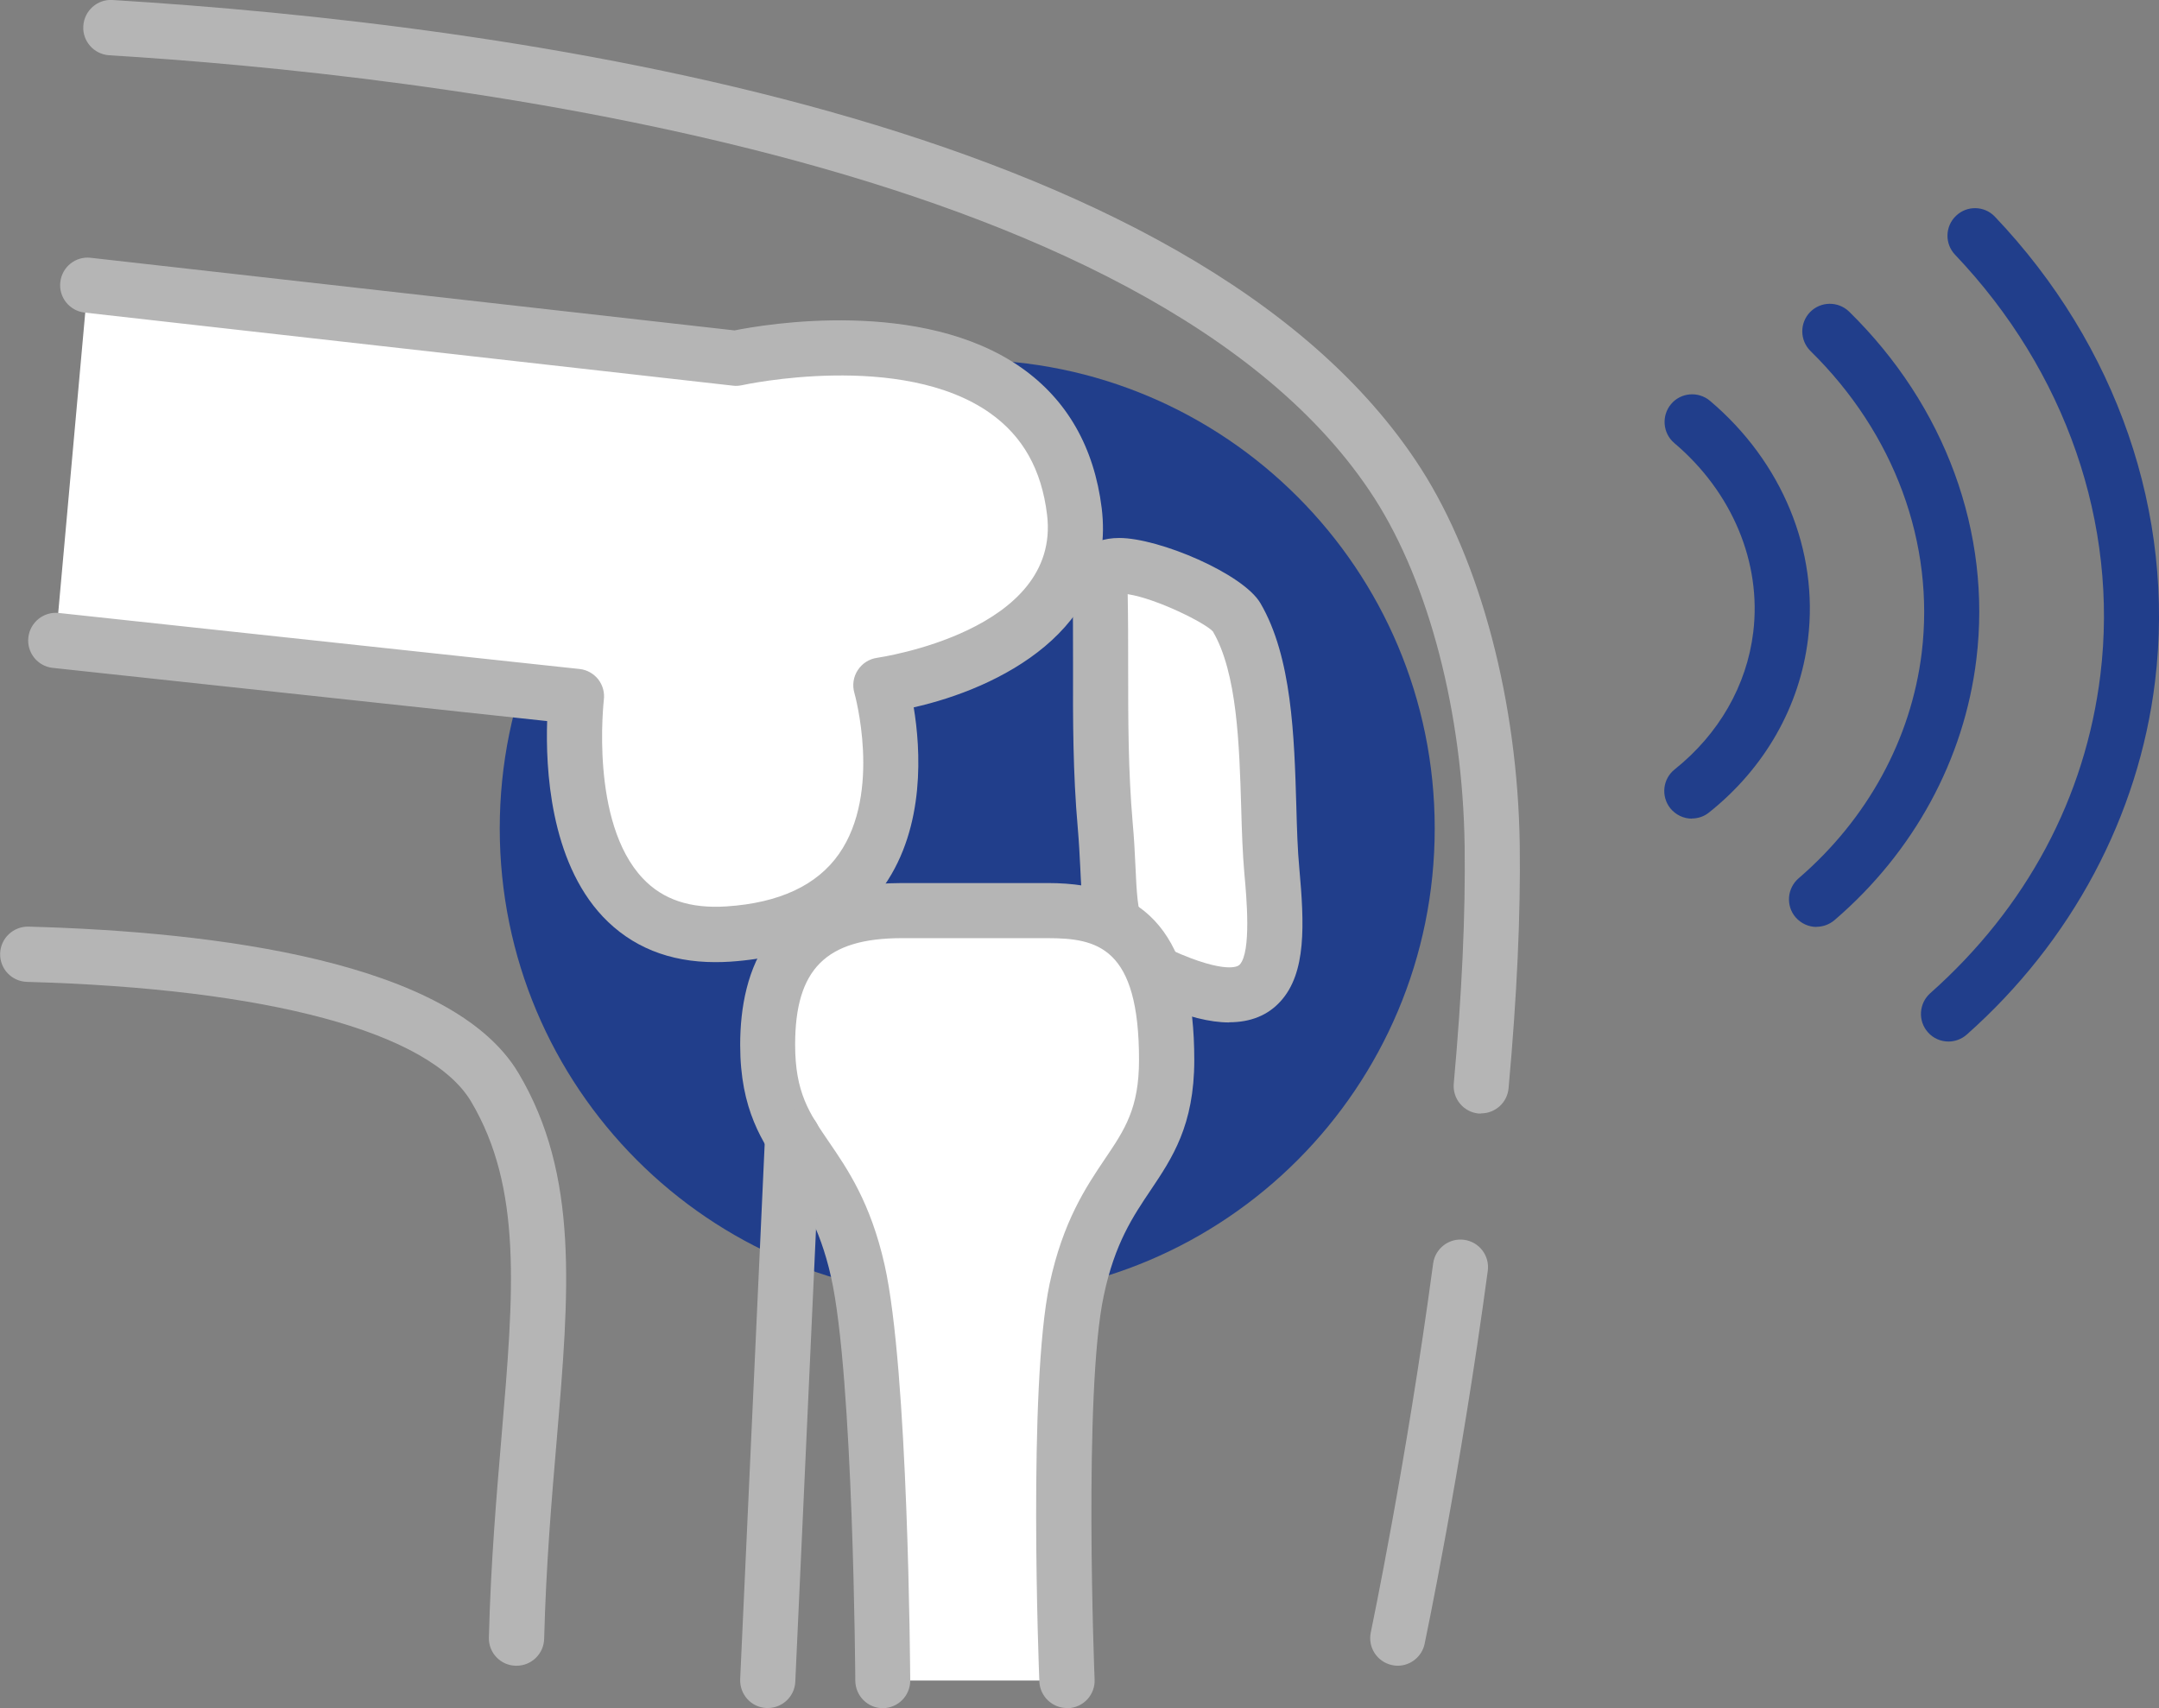 <svg width="91" height="72" viewBox="0 0 91 72" fill="none" xmlns="http://www.w3.org/2000/svg">
<rect x="0" y="0" width="91" height="72" fill="#808080" stroke="none"/>
<g clip-path="url(#clip0_336_39)">
<path d="M60.472 34.922C60.472 24.009 51.652 15.165 40.768 15.165C29.884 15.165 21.064 24.009 21.064 34.922C21.064 45.835 29.884 54.679 40.768 54.679C51.652 54.679 60.472 45.835 60.472 34.922Z" fill="#213E8B"/>
<path d="M58.912 70.217C58.833 70.217 58.753 70.21 58.673 70.19C58.043 70.057 57.645 69.438 57.778 68.812C57.791 68.739 59.271 61.706 60.406 53.261C60.492 52.623 61.082 52.177 61.713 52.263C62.35 52.35 62.795 52.935 62.708 53.574C61.56 62.105 60.06 69.225 60.047 69.292C59.934 69.837 59.45 70.217 58.912 70.217Z" fill="#B5B5B5"/>
<path d="M62.43 46.94C62.397 46.94 62.357 46.94 62.324 46.94C61.687 46.88 61.216 46.314 61.275 45.675C61.62 41.882 61.773 38.515 61.733 35.647C61.654 30.064 60.233 24.601 57.944 21.021C48.659 6.528 17.541 3.121 4.599 2.329C3.962 2.289 3.471 1.737 3.511 1.098C3.551 0.452 4.102 -0.04 4.739 -5.30808e-05C21.257 1.011 50.392 4.924 59.895 19.757C62.41 23.683 63.97 29.605 64.056 35.607C64.096 38.549 63.937 42.009 63.585 45.875C63.532 46.48 63.021 46.933 62.43 46.933V46.94Z" fill="#B5B5B5"/>
<path d="M21.768 70.217C21.768 70.217 21.748 70.217 21.734 70.217C21.091 70.203 20.586 69.664 20.606 69.026C20.686 65.865 20.931 63.01 21.144 60.495C21.655 54.459 22.026 50.094 19.856 46.434C18.111 43.506 11.289 41.67 1.135 41.39C0.491 41.37 -0.013 40.838 0.006 40.192C0.026 39.547 0.564 39.048 1.201 39.061C9.072 39.274 19.047 40.518 21.854 45.236C24.416 49.542 23.991 54.459 23.466 60.688C23.254 63.17 23.015 65.984 22.936 69.079C22.922 69.711 22.405 70.217 21.774 70.217H21.768Z" fill="#B5B5B5"/>
<path d="M45.281 21.553C44.127 12.157 31.019 15.099 31.019 15.099L3.697 12.018L2.35 26.99L24.303 29.352C24.303 29.352 22.989 39.893 30.701 39.374C40.012 38.748 37.125 28.887 37.125 28.887C37.125 28.887 46.031 27.702 45.281 21.56V21.553Z" fill="white"/>
<path d="M30.15 40.558C28.206 40.558 26.613 39.913 25.405 38.635C23.175 36.266 22.996 32.353 23.062 30.397L2.224 28.154C1.587 28.088 1.122 27.509 1.195 26.87C1.268 26.231 1.839 25.772 2.476 25.839L24.43 28.201C24.741 28.234 25.02 28.394 25.213 28.634C25.405 28.88 25.491 29.193 25.451 29.499C25.451 29.552 24.848 34.656 27.097 37.031C27.94 37.923 29.088 38.309 30.621 38.209C32.845 38.063 34.437 37.318 35.36 36C37.185 33.392 36.023 29.246 36.01 29.206C35.917 28.88 35.97 28.527 36.156 28.248C36.342 27.962 36.641 27.775 36.972 27.729C37.046 27.715 44.731 26.617 44.133 21.7C43.901 19.79 43.111 18.393 41.731 17.414C37.995 14.773 31.345 16.223 31.278 16.237C31.152 16.263 31.026 16.276 30.893 16.257L3.564 13.176C2.927 13.102 2.469 12.53 2.542 11.891C2.615 11.252 3.186 10.793 3.823 10.867L30.96 13.928C32.214 13.675 38.851 12.537 43.065 15.511C44.983 16.869 46.118 18.858 46.436 21.42C47.06 26.558 42.069 29.02 38.512 29.818C38.804 31.575 39.01 34.829 37.271 37.331C35.931 39.261 33.747 40.339 30.781 40.538C30.568 40.552 30.363 40.558 30.157 40.558H30.15Z" fill="#B5B5B5"/>
<path d="M53.603 36.712C53.324 33.651 53.716 28.74 52.123 26.025C51.559 25.06 46.316 22.785 46.363 24.428C46.456 27.942 46.276 31.275 46.588 34.802C46.894 38.256 46.323 40.039 49.322 41.297C53.829 43.18 53.961 40.671 53.603 36.712Z" fill="white"/>
<path d="M51.805 43.1C51.002 43.1 50.046 42.861 48.871 42.368C45.739 41.057 45.646 38.981 45.533 36.579C45.507 36.066 45.48 35.514 45.427 34.902C45.221 32.58 45.221 30.317 45.228 28.128C45.228 26.93 45.228 25.692 45.201 24.455C45.188 23.989 45.354 23.55 45.659 23.237C46.018 22.864 46.529 22.678 47.179 22.678C48.852 22.678 52.395 24.182 53.125 25.426C54.453 27.695 54.552 31.029 54.639 33.977C54.665 34.935 54.692 35.84 54.765 36.599C54.977 38.961 55.07 41.011 53.968 42.215C53.437 42.801 52.707 43.093 51.811 43.093L51.805 43.1ZM47.531 25.04C47.551 26.092 47.551 27.123 47.551 28.134C47.551 30.37 47.551 32.486 47.743 34.702C47.803 35.348 47.83 35.933 47.856 36.472C47.962 38.782 47.995 39.48 49.774 40.225C50.856 40.678 51.48 40.778 51.811 40.778C52.143 40.778 52.23 40.685 52.256 40.658C52.747 40.119 52.541 37.81 52.449 36.825C52.376 35.993 52.342 35.055 52.316 34.057C52.236 31.395 52.15 28.374 51.121 26.617C50.796 26.258 48.765 25.24 47.538 25.047L47.531 25.04Z" fill="#B5B5B5"/>
<path d="M49.177 44.684C49.177 39.274 46.934 38.389 44.16 38.389H38.021C35.247 38.389 32.36 39.247 32.36 44.045C32.36 48.523 35.001 48.444 36.156 53.574C37.138 57.959 37.205 70.842 37.205 70.842H44.969C44.969 70.842 44.478 58.611 45.381 54.373C46.482 49.202 49.177 49.209 49.177 44.684Z" fill="white"/>
<path d="M44.969 72C44.352 72 43.834 71.507 43.808 70.882C43.788 70.376 43.323 58.452 44.239 54.126C44.803 51.478 45.785 50.021 46.575 48.849C47.411 47.612 48.009 46.72 48.009 44.677C48.009 39.933 46.263 39.547 44.153 39.547H38.014C34.815 39.547 33.514 40.851 33.514 44.038C33.514 46.061 34.112 46.926 34.935 48.131C35.718 49.275 36.693 50.693 37.284 53.315C38.286 57.766 38.359 70.303 38.366 70.835C38.366 71.481 37.855 72 37.211 72.007C36.574 72.007 36.056 71.488 36.05 70.849C36.05 70.722 35.97 58.039 35.028 53.827C34.536 51.651 33.773 50.533 33.03 49.455C32.134 48.144 31.198 46.793 31.198 44.045C31.198 40.931 32.38 37.224 38.021 37.224H44.159C48.433 37.224 50.338 39.527 50.338 44.684C50.338 47.439 49.402 48.823 48.506 50.16C47.763 51.265 46.986 52.41 46.522 54.619C45.659 58.665 46.13 70.676 46.137 70.796C46.164 71.441 45.666 71.98 45.022 72.007C45.009 72.007 44.989 72.007 44.976 72.007L44.969 72Z" fill="#B5B5B5"/>
<path d="M32.36 72C32.36 72 32.327 72 32.307 72C31.663 71.973 31.172 71.428 31.198 70.782L32.247 47.865C32.273 47.219 32.831 46.727 33.461 46.754C34.105 46.78 34.596 47.326 34.57 47.971L33.521 70.889C33.495 71.514 32.977 72 32.36 72Z" fill="#B5B5B5"/>
<path d="M82.127 43.905C81.808 43.905 81.483 43.772 81.258 43.513C80.833 43.034 80.879 42.295 81.357 41.869C85.419 38.262 87.901 33.618 88.531 28.434C89.301 22.092 87.071 15.644 82.406 10.74C81.961 10.274 81.981 9.536 82.446 9.096C82.91 8.651 83.647 8.671 84.085 9.136C89.228 14.546 91.69 21.68 90.834 28.72C90.144 34.396 87.323 39.687 82.897 43.612C82.678 43.806 82.399 43.905 82.127 43.905Z" fill="#213E8B"/>
<path d="M76.566 39.074C76.24 39.074 75.915 38.934 75.683 38.668C75.265 38.183 75.324 37.444 75.809 37.025C78.709 34.529 80.554 31.156 80.999 27.516C81.556 22.904 79.85 18.273 76.313 14.799C75.855 14.347 75.849 13.615 76.293 13.156C76.745 12.696 77.475 12.69 77.939 13.136C81.994 17.115 83.952 22.458 83.302 27.795C82.79 32.014 80.667 35.92 77.322 38.788C77.103 38.974 76.831 39.068 76.566 39.068V39.074Z" fill="#213E8B"/>
<path d="M71.309 34.509C70.971 34.509 70.633 34.356 70.4 34.07C70.002 33.565 70.082 32.833 70.586 32.433C72.451 30.943 73.626 28.893 73.898 26.651C74.256 23.716 73.008 20.741 70.573 18.679C70.082 18.266 70.022 17.527 70.433 17.035C70.845 16.543 71.582 16.483 72.073 16.895C75.112 19.464 76.659 23.21 76.207 26.93C75.862 29.778 74.382 32.38 72.033 34.25C71.82 34.423 71.562 34.503 71.309 34.503V34.509Z" fill="#213E8B"/>
</g>
<defs>
<clipPath id="clip0_336_39">
<rect width="91" height="72" fill="white"/>
</clipPath>
</defs>
</svg>
